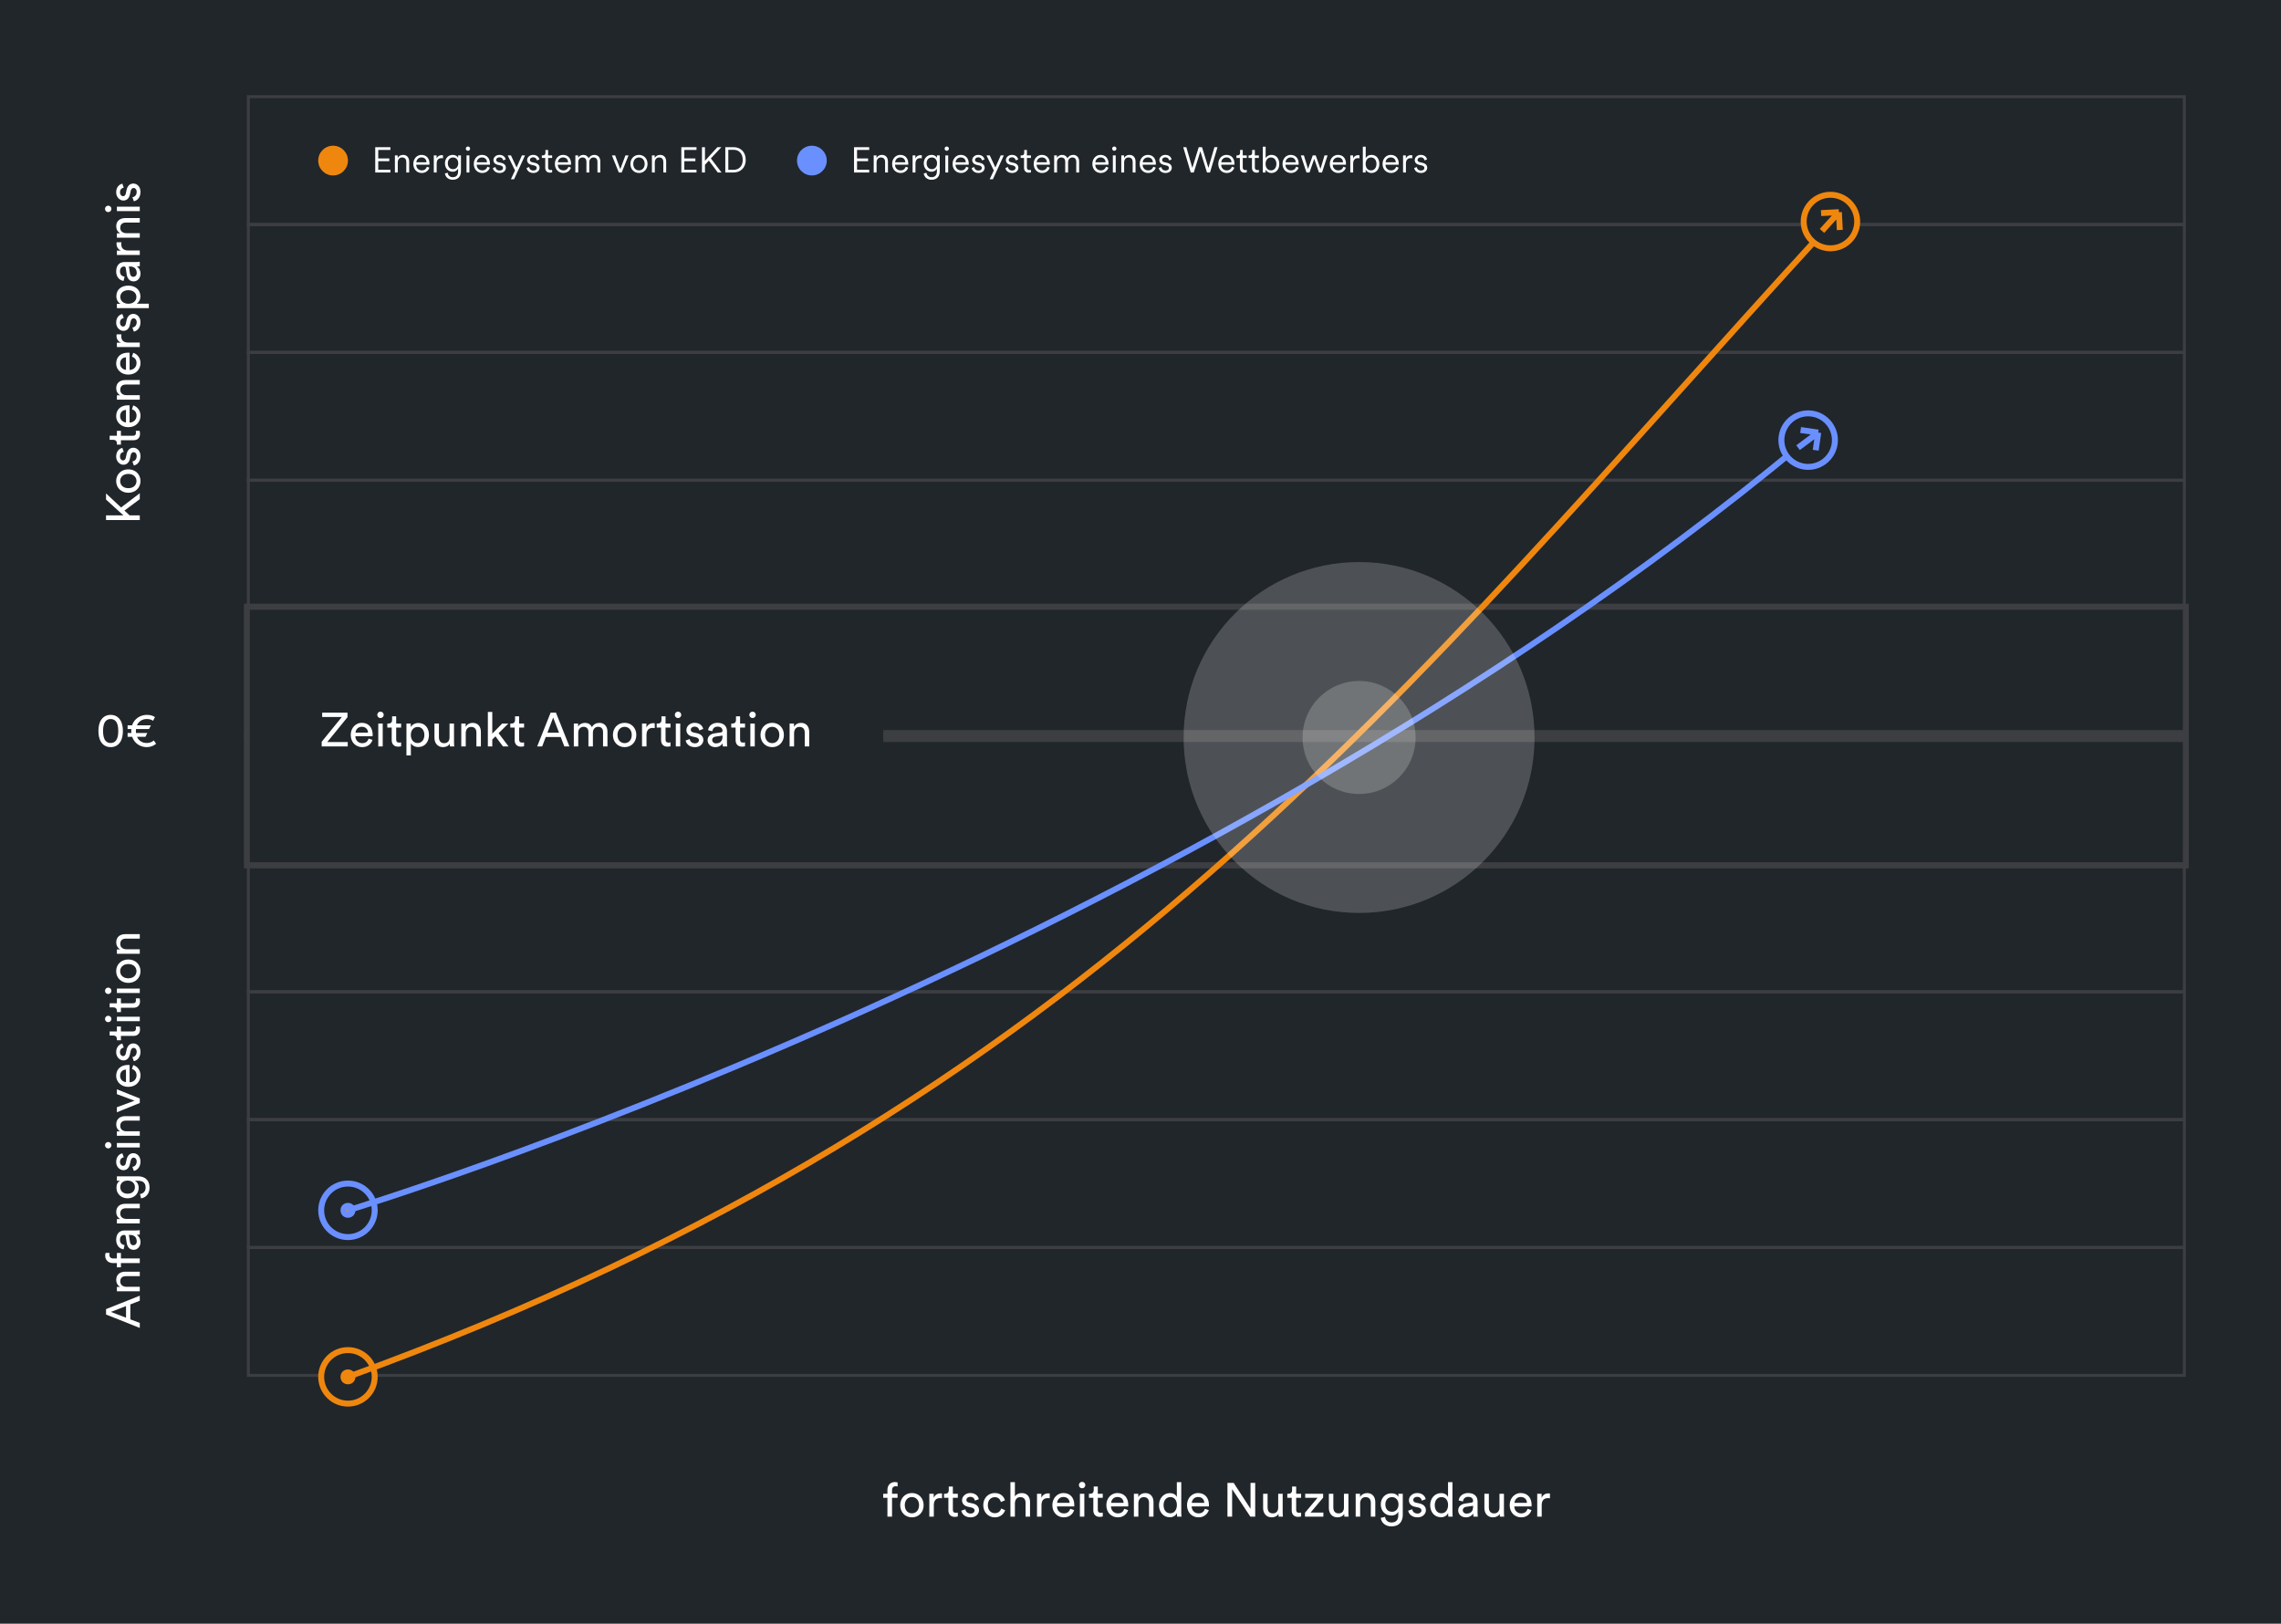 <?xml version="1.0" encoding="UTF-8"?>
<svg xmlns="http://www.w3.org/2000/svg" width="767" height="546" viewBox="0 0 767 546" fill="none">
  <rect width="767" height="546" fill="#21262B"></rect>
  <rect x="83.5" y="32.5" width="651" height="43" stroke="#3C3E41"></rect>
  <circle cx="112" cy="54" r="5" fill="#EF870E"></circle>
  <path d="M131.276 58H126.176V49.492H131.276V50.416H127.184V53.284H130.904V54.208H127.184V57.076H131.276V58ZM133.751 54.616V58H132.791V52.252H133.727V53.116C134.099 52.444 134.771 52.084 135.527 52.084C136.907 52.084 137.579 53.068 137.579 54.316V58H136.619V54.46C136.619 53.62 136.235 52.948 135.191 52.948C134.267 52.948 133.751 53.716 133.751 54.616ZM139.989 54.568H143.421C143.397 53.656 142.809 52.936 141.717 52.936C140.721 52.936 140.049 53.716 139.989 54.568ZM143.553 56.068L144.381 56.368C144.057 57.364 143.157 58.168 141.825 58.168C140.289 58.168 138.981 57.04 138.981 55.108C138.981 53.296 140.253 52.084 141.705 52.084C143.445 52.084 144.417 53.296 144.417 55.048C144.417 55.168 144.405 55.3 144.393 55.384H139.965V55.432C139.965 56.524 140.793 57.304 141.825 57.304C142.797 57.304 143.325 56.752 143.553 56.068ZM148.954 52.216V53.236C148.798 53.188 148.618 53.176 148.45 53.176C147.49 53.176 146.83 53.728 146.83 55.024V58H145.87V52.252H146.806V53.284C147.178 52.444 147.91 52.168 148.546 52.168C148.702 52.168 148.87 52.192 148.954 52.216ZM149.61 58.324L150.534 58.096C150.63 58.936 151.266 59.584 152.202 59.584C153.546 59.584 154.038 58.792 154.038 57.604V56.68C153.774 57.232 153.15 57.748 152.214 57.748C150.69 57.748 149.622 56.536 149.622 54.928C149.622 53.32 150.678 52.084 152.238 52.084C153.138 52.084 153.762 52.504 154.05 53.068V52.252H154.998V57.568C154.998 58.984 154.35 60.448 152.202 60.448C150.786 60.448 149.754 59.536 149.61 58.324ZM154.086 54.916C154.086 53.728 153.378 52.948 152.334 52.948C151.29 52.948 150.582 53.728 150.582 54.916C150.582 56.104 151.29 56.884 152.334 56.884C153.378 56.884 154.086 56.104 154.086 54.916ZM157.834 58H156.874V52.252H157.834V58ZM156.634 49.984C156.634 49.588 156.958 49.264 157.354 49.264C157.75 49.264 158.074 49.588 158.074 49.984C158.074 50.38 157.75 50.704 157.354 50.704C156.958 50.704 156.634 50.38 156.634 49.984ZM160.321 54.568H163.753C163.729 53.656 163.141 52.936 162.049 52.936C161.053 52.936 160.381 53.716 160.321 54.568ZM163.885 56.068L164.713 56.368C164.389 57.364 163.489 58.168 162.157 58.168C160.621 58.168 159.313 57.04 159.313 55.108C159.313 53.296 160.585 52.084 162.037 52.084C163.777 52.084 164.749 53.296 164.749 55.048C164.749 55.168 164.737 55.3 164.725 55.384H160.297V55.432C160.297 56.524 161.125 57.304 162.157 57.304C163.129 57.304 163.657 56.752 163.885 56.068ZM165.734 56.488L166.598 56.188C166.682 56.848 167.174 57.352 168.038 57.352C168.722 57.352 169.154 56.968 169.154 56.476C169.154 56.044 168.806 55.756 168.278 55.636L167.342 55.42C166.466 55.216 165.914 54.652 165.914 53.824C165.914 52.864 166.826 52.084 167.918 52.084C169.406 52.084 169.922 53.032 170.054 53.62L169.202 53.932C169.13 53.536 168.83 52.9 167.918 52.9C167.318 52.9 166.85 53.284 166.85 53.764C166.85 54.172 167.102 54.424 167.606 54.544L168.542 54.76C169.55 54.988 170.102 55.576 170.102 56.428C170.102 57.256 169.394 58.168 168.026 58.168C166.514 58.168 165.83 57.208 165.734 56.488ZM172.857 60.28H171.789L173.181 57.316L170.709 52.252H171.813L173.709 56.32L175.497 52.252H176.541L172.857 60.28ZM177.066 56.488L177.93 56.188C178.014 56.848 178.506 57.352 179.37 57.352C180.054 57.352 180.486 56.968 180.486 56.476C180.486 56.044 180.138 55.756 179.61 55.636L178.674 55.42C177.798 55.216 177.246 54.652 177.246 53.824C177.246 52.864 178.158 52.084 179.25 52.084C180.738 52.084 181.254 53.032 181.386 53.62L180.534 53.932C180.462 53.536 180.162 52.9 179.25 52.9C178.65 52.9 178.182 53.284 178.182 53.764C178.182 54.172 178.434 54.424 178.938 54.544L179.874 54.76C180.882 54.988 181.434 55.576 181.434 56.428C181.434 57.256 180.726 58.168 179.358 58.168C177.846 58.168 177.162 57.208 177.066 56.488ZM184.305 50.428V52.252H185.661V53.116H184.305V56.296C184.305 56.896 184.569 57.196 185.181 57.196C185.349 57.196 185.565 57.16 185.661 57.136V57.952C185.553 57.988 185.277 58.06 184.905 58.06C183.957 58.06 183.345 57.472 183.345 56.428V53.116H182.193V52.252H182.565C183.153 52.252 183.405 51.916 183.405 51.376V50.428H184.305ZM187.591 54.568L191.023 54.568C190.999 53.656 190.411 52.936 189.319 52.936C188.323 52.936 187.651 53.716 187.591 54.568ZM191.155 56.068L191.983 56.368C191.659 57.364 190.759 58.168 189.427 58.168C187.891 58.168 186.583 57.04 186.583 55.108C186.583 53.296 187.855 52.084 189.307 52.084C191.047 52.084 192.019 53.296 192.019 55.048C192.019 55.168 192.007 55.3 191.995 55.384H187.567V55.432C187.567 56.524 188.395 57.304 189.427 57.304C190.399 57.304 190.927 56.752 191.155 56.068ZM194.407 52.252V53.068C194.731 52.468 195.427 52.084 196.171 52.084C196.963 52.084 197.647 52.504 197.935 53.26C198.343 52.444 199.063 52.084 199.879 52.084C200.923 52.084 201.859 52.804 201.859 54.244V58H200.899V54.352C200.899 53.56 200.479 52.948 199.579 52.948C198.727 52.948 198.151 53.644 198.151 54.508V58H197.191V54.352C197.191 53.56 196.771 52.948 195.859 52.948C194.995 52.948 194.431 53.62 194.431 54.52V58H193.471V52.252H194.407ZM211.341 52.252L209.049 58H208.077L205.761 52.252H206.841L208.569 56.884L210.309 52.252H211.341ZM214.858 52.084C216.514 52.084 217.738 53.356 217.738 55.12C217.738 56.896 216.514 58.168 214.858 58.168C213.201 58.168 211.978 56.896 211.978 55.12C211.978 53.356 213.201 52.084 214.858 52.084ZM214.858 52.948C213.826 52.948 212.938 53.728 212.938 55.12C212.938 56.524 213.826 57.304 214.858 57.304C215.89 57.304 216.778 56.524 216.778 55.12C216.778 53.728 215.89 52.948 214.858 52.948ZM220.177 54.616V58H219.217V52.252H220.153V53.116C220.525 52.444 221.197 52.084 221.953 52.084C223.333 52.084 224.005 53.068 224.005 54.316V58H223.045V54.46C223.045 53.62 222.661 52.948 221.617 52.948C220.693 52.948 220.177 53.716 220.177 54.616ZM234.202 58H229.102V49.492H234.202V50.416H230.11V53.284H233.83V54.208H230.11V57.076H234.202V58ZM241.355 58L238.367 54.004L237.047 55.408V58H236.039V49.492L237.047 49.492V54.076L241.235 49.492H242.567L239.027 53.272L242.615 58H241.355ZM244.899 57.112H246.687C248.343 57.112 249.747 55.996 249.747 53.764C249.747 51.52 248.367 50.38 246.711 50.38H244.899V57.112ZM246.687 58H243.891V49.492H246.711C248.871 49.492 250.755 50.968 250.755 53.764C250.755 56.548 248.847 58 246.687 58Z" fill="white"></path>
  <circle cx="273" cy="54" r="5" fill="#6A90FF"></circle>
  <path d="M292.276 58H287.176V49.492H292.276V50.416H288.184V53.284H291.904V54.208H288.184V57.076H292.276V58ZM294.751 54.616V58H293.791V52.252H294.727V53.116C295.099 52.444 295.771 52.084 296.527 52.084C297.907 52.084 298.579 53.068 298.579 54.316V58H297.619V54.46C297.619 53.62 297.235 52.948 296.191 52.948C295.267 52.948 294.751 53.716 294.751 54.616ZM300.989 54.568H304.421C304.397 53.656 303.809 52.936 302.717 52.936C301.721 52.936 301.049 53.716 300.989 54.568ZM304.553 56.068L305.381 56.368C305.057 57.364 304.157 58.168 302.825 58.168C301.289 58.168 299.981 57.04 299.981 55.108C299.981 53.296 301.253 52.084 302.705 52.084C304.445 52.084 305.417 53.296 305.417 55.048C305.417 55.168 305.405 55.3 305.393 55.384H300.965V55.432C300.965 56.524 301.793 57.304 302.825 57.304C303.797 57.304 304.325 56.752 304.553 56.068ZM309.954 52.216V53.236C309.798 53.188 309.618 53.176 309.45 53.176C308.49 53.176 307.83 53.728 307.83 55.024V58H306.87V52.252H307.806V53.284C308.178 52.444 308.91 52.168 309.546 52.168C309.702 52.168 309.87 52.192 309.954 52.216ZM310.61 58.324L311.534 58.096C311.63 58.936 312.266 59.584 313.202 59.584C314.546 59.584 315.038 58.792 315.038 57.604V56.68C314.774 57.232 314.15 57.748 313.214 57.748C311.69 57.748 310.622 56.536 310.622 54.928C310.622 53.32 311.678 52.084 313.238 52.084C314.138 52.084 314.762 52.504 315.05 53.068V52.252H315.998V57.568C315.998 58.984 315.35 60.448 313.202 60.448C311.786 60.448 310.754 59.536 310.61 58.324ZM315.086 54.916C315.086 53.728 314.378 52.948 313.334 52.948C312.29 52.948 311.582 53.728 311.582 54.916C311.582 56.104 312.29 56.884 313.334 56.884C314.378 56.884 315.086 56.104 315.086 54.916ZM318.834 58H317.874V52.252H318.834V58ZM317.634 49.984C317.634 49.588 317.958 49.264 318.354 49.264C318.75 49.264 319.074 49.588 319.074 49.984C319.074 50.38 318.75 50.704 318.354 50.704C317.958 50.704 317.634 50.38 317.634 49.984ZM321.321 54.568H324.753C324.729 53.656 324.141 52.936 323.049 52.936C322.053 52.936 321.381 53.716 321.321 54.568ZM324.885 56.068L325.713 56.368C325.389 57.364 324.489 58.168 323.157 58.168C321.621 58.168 320.313 57.04 320.313 55.108C320.313 53.296 321.585 52.084 323.037 52.084C324.777 52.084 325.749 53.296 325.749 55.048C325.749 55.168 325.737 55.3 325.725 55.384H321.297V55.432C321.297 56.524 322.125 57.304 323.157 57.304C324.129 57.304 324.657 56.752 324.885 56.068ZM326.734 56.488L327.598 56.188C327.682 56.848 328.174 57.352 329.038 57.352C329.722 57.352 330.154 56.968 330.154 56.476C330.154 56.044 329.806 55.756 329.278 55.636L328.342 55.42C327.466 55.216 326.914 54.652 326.914 53.824C326.914 52.864 327.826 52.084 328.918 52.084C330.406 52.084 330.922 53.032 331.054 53.62L330.202 53.932C330.13 53.536 329.83 52.9 328.918 52.9C328.318 52.9 327.85 53.284 327.85 53.764C327.85 54.172 328.102 54.424 328.606 54.544L329.542 54.76C330.55 54.988 331.102 55.576 331.102 56.428C331.102 57.256 330.394 58.168 329.026 58.168C327.514 58.168 326.83 57.208 326.734 56.488ZM333.857 60.28H332.789L334.181 57.316L331.709 52.252H332.813L334.709 56.32L336.497 52.252H337.541L333.857 60.28ZM338.066 56.488L338.93 56.188C339.014 56.848 339.506 57.352 340.37 57.352C341.054 57.352 341.486 56.968 341.486 56.476C341.486 56.044 341.138 55.756 340.61 55.636L339.674 55.42C338.798 55.216 338.246 54.652 338.246 53.824C338.246 52.864 339.158 52.084 340.25 52.084C341.738 52.084 342.254 53.032 342.386 53.62L341.534 53.932C341.462 53.536 341.162 52.9 340.25 52.9C339.65 52.9 339.182 53.284 339.182 53.764C339.182 54.172 339.434 54.424 339.938 54.544L340.874 54.76C341.882 54.988 342.434 55.576 342.434 56.428C342.434 57.256 341.726 58.168 340.358 58.168C338.846 58.168 338.162 57.208 338.066 56.488ZM345.305 50.428V52.252H346.661V53.116H345.305V56.296C345.305 56.896 345.569 57.196 346.181 57.196C346.349 57.196 346.565 57.16 346.661 57.136V57.952C346.553 57.988 346.277 58.06 345.905 58.06C344.957 58.06 344.345 57.472 344.345 56.428V53.116H343.193V52.252H343.565C344.153 52.252 344.405 51.916 344.405 51.376V50.428H345.305ZM348.591 54.568L352.023 54.568C351.999 53.656 351.411 52.936 350.319 52.936C349.323 52.936 348.651 53.716 348.591 54.568ZM352.155 56.068L352.983 56.368C352.659 57.364 351.759 58.168 350.427 58.168C348.891 58.168 347.583 57.04 347.583 55.108C347.583 53.296 348.855 52.084 350.307 52.084C352.047 52.084 353.019 53.296 353.019 55.048C353.019 55.168 353.007 55.3 352.995 55.384H348.567V55.432C348.567 56.524 349.395 57.304 350.427 57.304C351.399 57.304 351.927 56.752 352.155 56.068ZM355.407 52.252V53.068C355.731 52.468 356.427 52.084 357.171 52.084C357.963 52.084 358.647 52.504 358.935 53.26C359.343 52.444 360.063 52.084 360.879 52.084C361.923 52.084 362.859 52.804 362.859 54.244V58H361.899V54.352C361.899 53.56 361.479 52.948 360.579 52.948C359.727 52.948 359.151 53.644 359.151 54.508V58H358.191V54.352C358.191 53.56 357.771 52.948 356.859 52.948C355.995 52.948 355.431 53.62 355.431 54.52V58H354.471V52.252H355.407ZM368.325 54.568H371.757C371.733 53.656 371.145 52.936 370.053 52.936C369.057 52.936 368.385 53.716 368.325 54.568ZM371.889 56.068L372.717 56.368C372.393 57.364 371.493 58.168 370.161 58.168C368.625 58.168 367.317 57.04 367.317 55.108C367.317 53.296 368.589 52.084 370.041 52.084C371.781 52.084 372.753 53.296 372.753 55.048C372.753 55.168 372.741 55.3 372.729 55.384H368.301V55.432C368.301 56.524 369.129 57.304 370.161 57.304C371.133 57.304 371.661 56.752 371.889 56.068ZM375.166 58H374.206V52.252H375.166V58ZM373.966 49.984C373.966 49.588 374.29 49.264 374.686 49.264C375.082 49.264 375.406 49.588 375.406 49.984C375.406 50.38 375.082 50.704 374.686 50.704C374.29 50.704 373.966 50.38 373.966 49.984ZM378.001 54.616V58H377.041V52.252H377.977V53.116C378.349 52.444 379.021 52.084 379.777 52.084C381.157 52.084 381.829 53.068 381.829 54.316V58H380.869V54.46C380.869 53.62 380.485 52.948 379.441 52.948C378.517 52.948 378.001 53.716 378.001 54.616ZM384.239 54.568H387.671C387.647 53.656 387.059 52.936 385.967 52.936C384.971 52.936 384.299 53.716 384.239 54.568ZM387.803 56.068L388.631 56.368C388.307 57.364 387.407 58.168 386.075 58.168C384.539 58.168 383.231 57.04 383.231 55.108C383.231 53.296 384.503 52.084 385.955 52.084C387.695 52.084 388.667 53.296 388.667 55.048C388.667 55.168 388.655 55.3 388.643 55.384H384.215V55.432C384.215 56.524 385.043 57.304 386.075 57.304C387.047 57.304 387.575 56.752 387.803 56.068ZM389.652 56.488L390.516 56.188C390.6 56.848 391.092 57.352 391.956 57.352C392.64 57.352 393.072 56.968 393.072 56.476C393.072 56.044 392.724 55.756 392.196 55.636L391.26 55.42C390.384 55.216 389.832 54.652 389.832 53.824C389.832 52.864 390.744 52.084 391.836 52.084C393.324 52.084 393.84 53.032 393.972 53.62L393.12 53.932C393.048 53.536 392.748 52.9 391.836 52.9C391.236 52.9 390.768 53.284 390.768 53.764C390.768 54.172 391.02 54.424 391.524 54.544L392.46 54.76C393.468 54.988 394.02 55.576 394.02 56.428C394.02 57.256 393.312 58.168 391.944 58.168C390.432 58.168 389.748 57.208 389.652 56.488ZM404.185 49.492L406.333 56.452L408.361 49.492H409.393L406.873 58H405.853L403.633 50.86L401.413 58H400.393L397.873 49.492H398.905L400.933 56.452L403.081 49.492H404.185ZM410.665 54.568H414.097C414.073 53.656 413.485 52.936 412.393 52.936C411.397 52.936 410.725 53.716 410.665 54.568ZM414.229 56.068L415.057 56.368C414.733 57.364 413.833 58.168 412.501 58.168C410.965 58.168 409.657 57.04 409.657 55.108C409.657 53.296 410.929 52.084 412.381 52.084C414.121 52.084 415.093 53.296 415.093 55.048C415.093 55.168 415.081 55.3 415.069 55.384H410.641V55.432C410.641 56.524 411.469 57.304 412.501 57.304C413.473 57.304 414.001 56.752 414.229 56.068ZM417.879 50.428V52.252H419.235V53.116H417.879V56.296C417.879 56.896 418.143 57.196 418.755 57.196C418.923 57.196 419.139 57.16 419.235 57.136V57.952C419.127 57.988 418.851 58.06 418.479 58.06C417.531 58.06 416.919 57.472 416.919 56.428V53.116H415.767V52.252H416.139C416.727 52.252 416.979 51.916 416.979 51.376V50.428H417.879ZM421.945 50.428V52.252H423.301V53.116H421.945V56.296C421.945 56.896 422.209 57.196 422.821 57.196C422.989 57.196 423.205 57.16 423.301 57.136V57.952C423.193 57.988 422.917 58.06 422.545 58.06C421.597 58.06 420.985 57.472 420.985 56.428V53.116H419.833V52.252H420.205C420.793 52.252 421.045 51.916 421.045 51.376V50.428H421.945ZM425.556 58H424.62V49.324H425.58V53.188C425.844 52.648 426.516 52.084 427.548 52.084C429.252 52.084 430.164 53.44 430.164 55.12C430.164 56.836 429.192 58.168 427.524 58.168C426.564 58.168 425.892 57.676 425.556 57.052V58ZM427.38 57.304C428.484 57.304 429.204 56.392 429.204 55.12C429.204 53.848 428.496 52.948 427.38 52.948C426.264 52.948 425.556 53.848 425.556 55.12C425.556 56.392 426.276 57.304 427.38 57.304ZM432.263 54.568H435.695C435.671 53.656 435.083 52.936 433.991 52.936C432.995 52.936 432.323 53.716 432.263 54.568ZM435.827 56.068L436.655 56.368C436.331 57.364 435.431 58.168 434.099 58.168C432.563 58.168 431.255 57.04 431.255 55.108C431.255 53.296 432.527 52.084 433.979 52.084C435.719 52.084 436.691 53.296 436.691 55.048C436.691 55.168 436.679 55.3 436.667 55.384L432.239 55.384V55.432C432.239 56.524 433.067 57.304 434.099 57.304C435.071 57.304 435.599 56.752 435.827 56.068ZM441.422 52.252H442.418L444.014 56.8L445.382 52.252H446.402L444.53 58H443.522L441.914 53.416L440.33 58H439.31L437.402 52.252L438.434 52.252L439.838 56.8L441.422 52.252ZM448.165 54.568H451.597C451.573 53.656 450.985 52.936 449.893 52.936C448.897 52.936 448.225 53.716 448.165 54.568ZM451.729 56.068L452.557 56.368C452.233 57.364 451.333 58.168 450.001 58.168C448.465 58.168 447.157 57.04 447.157 55.108C447.157 53.296 448.429 52.084 449.881 52.084C451.621 52.084 452.593 53.296 452.593 55.048C452.593 55.168 452.581 55.3 452.569 55.384H448.141V55.432C448.141 56.524 448.969 57.304 450.001 57.304C450.973 57.304 451.501 56.752 451.729 56.068ZM457.129 52.216V53.236C456.973 53.188 456.793 53.176 456.625 53.176C455.665 53.176 455.005 53.728 455.005 55.024V58H454.045V52.252H454.981V53.284C455.353 52.444 456.085 52.168 456.721 52.168C456.877 52.168 457.045 52.192 457.129 52.216ZM459.2 58H458.264V49.324H459.224V53.188C459.488 52.648 460.16 52.084 461.192 52.084C462.896 52.084 463.808 53.44 463.808 55.12C463.808 56.836 462.836 58.168 461.168 58.168C460.208 58.168 459.536 57.676 459.2 57.052V58ZM461.024 57.304C462.128 57.304 462.848 56.392 462.848 55.12C462.848 53.848 462.14 52.948 461.024 52.948C459.908 52.948 459.2 53.848 459.2 55.12C459.2 56.392 459.92 57.304 461.024 57.304ZM465.907 54.568H469.339C469.315 53.656 468.727 52.936 467.635 52.936C466.639 52.936 465.967 53.716 465.907 54.568ZM469.471 56.068L470.299 56.368C469.975 57.364 469.075 58.168 467.743 58.168C466.207 58.168 464.899 57.04 464.899 55.108C464.899 53.296 466.171 52.084 467.623 52.084C469.363 52.084 470.335 53.296 470.335 55.048C470.335 55.168 470.323 55.3 470.311 55.384H465.883V55.432C465.883 56.524 466.711 57.304 467.743 57.304C468.715 57.304 469.243 56.752 469.471 56.068ZM474.872 52.216V53.236C474.716 53.188 474.536 53.176 474.368 53.176C473.408 53.176 472.748 53.728 472.748 55.024V58H471.788V52.252H472.724V53.284C473.096 52.444 473.828 52.168 474.464 52.168C474.62 52.168 474.788 52.192 474.872 52.216ZM475.538 56.488L476.402 56.188C476.486 56.848 476.978 57.352 477.842 57.352C478.526 57.352 478.958 56.968 478.958 56.476C478.958 56.044 478.61 55.756 478.082 55.636L477.146 55.42C476.27 55.216 475.718 54.652 475.718 53.824C475.718 52.864 476.63 52.084 477.722 52.084C479.21 52.084 479.726 53.032 479.858 53.62L479.006 53.932C478.934 53.536 478.634 52.9 477.722 52.9C477.122 52.9 476.654 53.284 476.654 53.764C476.654 54.172 476.906 54.424 477.41 54.544L478.346 54.76C479.354 54.988 479.906 55.576 479.906 56.428C479.906 57.256 479.198 58.168 477.83 58.168C476.318 58.168 475.634 57.208 475.538 56.488Z" fill="white"></path>
  <rect x="83.5" y="75.5" width="651" height="43" stroke="#3C3E41"></rect>
  <rect x="83.5" y="118.5" width="651" height="43" stroke="#3C3E41"></rect>
  <rect x="83.5" y="161.5" width="651" height="43" stroke="#3C3E41"></rect>
  <path d="M83 204V203H82V204H83ZM735 204H736V203H735V204ZM83 205H735V203H83V205ZM734 204V248H736V204H734ZM84 248V204H82V248H84Z" fill="#3C3E41" mask="url(#path-9-inside-1_1881_25697)"></path>
  <path d="M735 291V292H736V291H735ZM83 291H82V292H83V291ZM734 247V291H736V247H734ZM735 290H83V292H735V290ZM84 291V247H82V291H84Z" fill="#3C3E41" mask="url(#path-11-inside-2_1881_25697)"></path>
  <rect x="83.5" y="290.5" width="651" height="43" stroke="#3C3E41"></rect>
  <rect x="83.5" y="333.5" width="651" height="43" stroke="#3C3E41"></rect>
  <rect x="83.5" y="376.5" width="651" height="43" stroke="#3C3E41"></rect>
  <rect x="83.5" y="419.5" width="651" height="43" stroke="#3C3E41"></rect>
  <path d="M734.5 247.5H297" stroke="#3C3E41" stroke-width="4" stroke-miterlimit="1.315"></path>
  <path d="M116.924 251H108.172V249.432L114.94 241.112H108.332V239.656H116.844V241.176L110.044 249.528H116.924V251ZM119.538 246.36H123.746C123.714 245.256 122.994 244.392 121.634 244.392C120.37 244.392 119.602 245.368 119.538 246.36ZM123.97 248.36L125.266 248.808C124.834 250.168 123.602 251.24 121.81 251.24C119.746 251.24 117.938 249.736 117.938 247.128C117.938 244.712 119.682 243.064 121.618 243.064C123.986 243.064 125.314 244.696 125.314 247.096C125.314 247.288 125.298 247.48 125.282 247.576H119.49C119.522 248.952 120.514 249.912 121.81 249.912C123.058 249.912 123.682 249.224 123.97 248.36ZM128.688 251H127.2V243.304H128.688V251ZM126.864 240.392C126.864 239.784 127.344 239.304 127.936 239.304C128.544 239.304 129.024 239.784 129.024 240.392C129.024 240.984 128.544 241.464 127.936 241.464C127.344 241.464 126.864 240.984 126.864 240.392ZM133.218 240.872V243.304H134.882V244.664H133.218V248.664C133.218 249.368 133.506 249.72 134.29 249.72C134.482 249.72 134.754 249.688 134.882 249.656V250.936C134.754 250.984 134.37 251.08 133.858 251.08C132.546 251.08 131.714 250.28 131.714 248.888V244.664H130.242V243.304H130.658C131.49 243.304 131.842 242.792 131.842 242.12V240.872H133.218ZM138.157 254.04H136.669V243.304H138.125V244.504C138.541 243.736 139.453 243.128 140.701 243.128C143.005 243.128 144.237 244.904 144.237 247.144C144.237 249.432 142.909 251.208 140.653 251.208C139.469 251.208 138.573 250.648 138.157 249.96V254.04ZM142.701 247.144C142.701 245.608 141.837 244.456 140.429 244.456C139.053 244.456 138.141 245.608 138.141 247.144C138.141 248.728 139.053 249.864 140.429 249.864C141.821 249.864 142.701 248.728 142.701 247.144ZM151.241 250.072C150.825 250.872 149.865 251.24 148.969 251.24C147.177 251.24 146.089 249.896 146.089 248.152V243.304H147.593V247.928C147.593 248.984 148.073 249.912 149.337 249.912C150.553 249.912 151.161 249.112 151.161 247.944V243.304H152.665V249.576C152.665 250.184 152.713 250.728 152.745 251H151.305C151.273 250.824 151.241 250.392 151.241 250.072ZM156.611 246.552V251H155.107V243.304H156.579V244.408C157.139 243.448 158.051 243.08 158.947 243.08C160.787 243.08 161.699 244.408 161.699 246.12V251H160.195V246.376C160.195 245.304 159.747 244.44 158.403 244.44C157.219 244.44 156.611 245.384 156.611 246.552ZM170.94 243.304L167.66 246.552L171.004 251H169.116L166.604 247.608L165.532 248.68V251H164.044V239.416H165.532V246.712L168.86 243.304H170.94ZM174.562 240.872V243.304H176.226V244.664H174.562V248.664C174.562 249.368 174.85 249.72 175.634 249.72C175.826 249.72 176.098 249.688 176.226 249.656V250.936C176.098 250.984 175.714 251.08 175.202 251.08C173.89 251.08 173.058 250.28 173.058 248.888V244.664H171.586V243.304H172.002C172.834 243.304 173.186 242.792 173.186 242.12V240.872H174.562ZM189.767 251L188.535 247.832H183.511L182.311 251H180.631L185.143 239.656H186.951L191.463 251H189.767ZM186.007 241.288L184.071 246.376H187.975L186.007 241.288ZM194.438 251H192.95V243.304H194.39V244.328C194.87 243.48 195.83 243.08 196.726 243.08C197.686 243.08 198.614 243.544 199.03 244.536C199.638 243.432 200.63 243.08 201.606 243.08C202.95 243.08 204.262 243.992 204.262 246.008V251H202.774V246.168C202.774 245.16 202.278 244.408 201.142 244.408C200.086 244.408 199.366 245.24 199.366 246.344V251H197.862V246.168C197.862 245.176 197.382 244.408 196.23 244.408C195.158 244.408 194.438 245.208 194.438 246.36V251ZM210.031 249.896C211.311 249.896 212.431 248.936 212.431 247.144C212.431 245.368 211.311 244.408 210.031 244.408C208.751 244.408 207.631 245.368 207.631 247.144C207.631 248.936 208.751 249.896 210.031 249.896ZM210.031 243.064C212.335 243.064 213.967 244.808 213.967 247.144C213.967 249.496 212.335 251.24 210.031 251.24C207.727 251.24 206.095 249.496 206.095 247.144C206.095 244.808 207.727 243.064 210.031 243.064ZM220.16 243.224V244.824C219.936 244.792 219.712 244.776 219.504 244.776C218.24 244.776 217.392 245.448 217.392 247.144V251H215.888V243.304H217.36V244.648C217.92 243.464 218.88 243.176 219.664 243.176C219.872 243.176 220.08 243.208 220.16 243.224ZM223.796 240.872V243.304H225.46V244.664H223.796V248.664C223.796 249.368 224.084 249.72 224.868 249.72C225.06 249.72 225.332 249.688 225.46 249.656V250.936C225.332 250.984 224.948 251.08 224.436 251.08C223.124 251.08 222.292 250.28 222.292 248.888V244.664H220.82V243.304H221.236C222.068 243.304 222.42 242.792 222.42 242.12V240.872H223.796ZM228.735 251H227.247V243.304H228.735V251ZM226.911 240.392C226.911 239.784 227.391 239.304 227.983 239.304C228.591 239.304 229.071 239.784 229.071 240.392C229.071 240.984 228.591 241.464 227.983 241.464C227.391 241.464 226.911 240.984 226.911 240.392ZM230.561 249L231.921 248.52C232.017 249.32 232.625 249.96 233.713 249.96C234.561 249.96 235.025 249.48 235.025 248.936C235.025 248.456 234.673 248.088 234.033 247.944L232.721 247.656C231.521 247.4 230.801 246.584 230.801 245.496C230.801 244.184 232.033 243.064 233.537 243.064C235.649 243.064 236.305 244.44 236.465 245.128L235.137 245.624C235.073 245.224 234.753 244.344 233.537 244.344C232.769 244.344 232.257 244.84 232.257 245.368C232.257 245.832 232.545 246.168 233.137 246.296L234.385 246.568C235.777 246.872 236.513 247.72 236.513 248.856C236.513 249.944 235.601 251.24 233.697 251.24C231.585 251.24 230.689 249.88 230.561 249ZM237.938 248.936C237.938 247.56 238.946 246.792 240.274 246.6L242.354 246.296C242.818 246.232 242.946 245.992 242.946 245.72C242.946 244.968 242.45 244.344 241.282 244.344C240.226 244.344 239.634 245 239.538 245.896L238.098 245.56C238.258 244.088 239.586 243.064 241.25 243.064C243.554 243.064 244.45 244.376 244.45 245.88V249.736C244.45 250.408 244.514 250.808 244.546 251H243.074C243.042 250.808 242.994 250.52 242.994 249.96C242.658 250.504 241.89 251.24 240.514 251.24C238.946 251.24 237.938 250.152 237.938 248.936ZM240.722 249.976C241.954 249.976 242.946 249.384 242.946 247.704V247.352L240.594 247.704C239.954 247.8 239.474 248.168 239.474 248.856C239.474 249.432 239.954 249.976 240.722 249.976ZM248.859 240.872V243.304H250.523V244.664H248.859V248.664C248.859 249.368 249.147 249.72 249.931 249.72C250.123 249.72 250.395 249.688 250.523 249.656V250.936C250.395 250.984 250.011 251.08 249.499 251.08C248.187 251.08 247.355 250.28 247.355 248.888V244.664H245.883V243.304H246.299C247.131 243.304 247.483 242.792 247.483 242.12V240.872H248.859ZM253.798 251H252.31V243.304H253.798V251ZM251.974 240.392C251.974 239.784 252.454 239.304 253.046 239.304C253.654 239.304 254.134 239.784 254.134 240.392C254.134 240.984 253.654 241.464 253.046 241.464C252.454 241.464 251.974 240.984 251.974 240.392ZM259.656 249.896C260.936 249.896 262.056 248.936 262.056 247.144C262.056 245.368 260.936 244.408 259.656 244.408C258.376 244.408 257.256 245.368 257.256 247.144C257.256 248.936 258.376 249.896 259.656 249.896ZM259.656 243.064C261.96 243.064 263.592 244.808 263.592 247.144C263.592 249.496 261.96 251.24 259.656 251.24C257.352 251.24 255.72 249.496 255.72 247.144C255.72 244.808 257.352 243.064 259.656 243.064ZM267.017 246.552V251H265.513V243.304H266.985V244.408C267.545 243.448 268.457 243.08 269.353 243.08C271.193 243.08 272.105 244.408 272.105 246.12V251H270.601V246.376C270.601 245.304 270.153 244.44 268.809 244.44C267.625 244.44 267.017 245.384 267.017 246.552Z" fill="white"></path>
  <circle cx="117" cy="462.999" r="9" fill="#21262B" stroke="#EF870E" stroke-width="2"></circle>
  <circle cx="117" cy="462.999" r="1.5" fill="#EF870E" stroke="#EF870E" stroke-width="2"></circle>
  <path d="M117 463C368 372 473.8 229.998 613 77.998" stroke="#EF870E" stroke-width="2" stroke-miterlimit="1.315"></path>
  <circle cx="615.497" cy="74.497" r="9" transform="rotate(-2.925 615.497 74.497)" fill="#21262B" stroke="#EF870E" stroke-width="2"></circle>
  <path d="M612.656 77.647L618.342 71.348M618.342 71.348L618.648 77.34M618.342 71.348L612.35 71.654" stroke="#EF870E" stroke-width="2" stroke-miterlimit="1.427"></path>
  <circle cx="117" cy="406.997" r="9" fill="#21262B" stroke="#6A90FF" stroke-width="2"></circle>
  <circle cx="117" cy="406.997" r="1.5" fill="#EF870E" stroke="#6A90FF" stroke-width="2"></circle>
  <path d="M117 407C117 407 396 323 605 149.997" stroke="#6A90FF" stroke-width="2" stroke-miterlimit="1.315"></path>
  <circle opacity="0.2" cx="457" cy="248" r="59" fill="white"></circle>
  <circle opacity="0.2" cx="457" cy="248" r="19" fill="white"></circle>
  <circle cx="608" cy="148" r="9" transform="rotate(8.242 608 148)" fill="#21262B" stroke="#6A90FF" stroke-width="2"></circle>
  <path d="M604.603 150.539L611.401 145.461M611.401 145.461L610.541 151.399M611.401 145.461L605.463 144.601" stroke="#6A90FF" stroke-width="2" stroke-miterlimit="1.427"></path>
  <path d="M301.81 503.664H299.954V510H298.402V503.664H296.978V502.304H298.402V501.008C298.402 499.296 299.538 498.368 300.93 498.368C301.442 498.368 301.762 498.48 301.826 498.528V499.872C301.746 499.84 301.554 499.776 301.17 499.776C300.642 499.776 299.954 500.032 299.954 501.088V502.304H301.81V503.664ZM306.64 508.896C307.92 508.896 309.04 507.936 309.04 506.144C309.04 504.368 307.92 503.408 306.64 503.408C305.36 503.408 304.24 504.368 304.24 506.144C304.24 507.936 305.36 508.896 306.64 508.896ZM306.64 502.064C308.944 502.064 310.576 503.808 310.576 506.144C310.576 508.496 308.944 510.24 306.64 510.24C304.336 510.24 302.704 508.496 302.704 506.144C302.704 503.808 304.336 502.064 306.64 502.064ZM316.769 502.224V503.824C316.545 503.792 316.321 503.776 316.113 503.776C314.849 503.776 314.001 504.448 314.001 506.144V510H312.497V502.304H313.969V503.648C314.529 502.464 315.489 502.176 316.273 502.176C316.481 502.176 316.689 502.208 316.769 502.224ZM320.406 499.872V502.304H322.07V503.664H320.406V507.664C320.406 508.368 320.694 508.72 321.478 508.72C321.67 508.72 321.942 508.688 322.07 508.656V509.936C321.942 509.984 321.558 510.08 321.046 510.08C319.734 510.08 318.902 509.28 318.902 507.888V503.664H317.43V502.304H317.846C318.678 502.304 319.03 501.792 319.03 501.12V499.872H320.406ZM323.249 508L324.609 507.52C324.705 508.32 325.313 508.96 326.401 508.96C327.249 508.96 327.713 508.48 327.713 507.936C327.713 507.456 327.361 507.088 326.721 506.944L325.409 506.656C324.209 506.4 323.489 505.584 323.489 504.496C323.489 503.184 324.721 502.064 326.225 502.064C328.337 502.064 328.993 503.44 329.153 504.128L327.825 504.624C327.761 504.224 327.441 503.344 326.225 503.344C325.457 503.344 324.945 503.84 324.945 504.368C324.945 504.832 325.233 505.168 325.825 505.296L327.073 505.568C328.465 505.872 329.201 506.72 329.201 507.856C329.201 508.944 328.289 510.24 326.385 510.24C324.273 510.24 323.377 508.88 323.249 508ZM334.498 503.456C333.282 503.456 332.162 504.352 332.162 506.144C332.162 507.904 333.266 508.848 334.514 508.848C335.954 508.848 336.482 507.872 336.658 507.264L337.986 507.84C337.618 508.944 336.514 510.24 334.514 510.24C332.274 510.24 330.626 508.48 330.626 506.144C330.626 503.744 332.306 502.064 334.498 502.064C336.546 502.064 337.602 503.344 337.922 504.512L336.562 505.088C336.37 504.336 335.81 503.456 334.498 503.456ZM341.267 505.472V510H339.763V498.416H341.267V503.2C341.827 502.384 342.723 502.08 343.603 502.08C345.443 502.08 346.355 503.408 346.355 505.12V510H344.851V505.376C344.851 504.304 344.403 503.44 343.059 503.44C341.907 503.44 341.299 504.336 341.267 505.472ZM352.972 502.224V503.824C352.748 503.792 352.524 503.776 352.316 503.776C351.052 503.776 350.204 504.448 350.204 506.144V510H348.7V502.304H350.172V503.648C350.732 502.464 351.692 502.176 352.476 502.176C352.684 502.176 352.892 502.208 352.972 502.224ZM355.46 505.36H359.668C359.636 504.256 358.916 503.392 357.556 503.392C356.292 503.392 355.524 504.368 355.46 505.36ZM359.892 507.36L361.188 507.808C360.756 509.168 359.524 510.24 357.732 510.24C355.668 510.24 353.86 508.736 353.86 506.128C353.86 503.712 355.604 502.064 357.54 502.064C359.908 502.064 361.236 503.696 361.236 506.096C361.236 506.288 361.22 506.48 361.204 506.576H355.412C355.444 507.952 356.436 508.912 357.732 508.912C358.98 508.912 359.604 508.224 359.892 507.36ZM364.61 510H363.122V502.304H364.61V510ZM362.786 499.392C362.786 498.784 363.266 498.304 363.858 498.304C364.466 498.304 364.946 498.784 364.946 499.392C364.946 499.984 364.466 500.464 363.858 500.464C363.266 500.464 362.786 499.984 362.786 499.392ZM369.14 499.872V502.304H370.804V503.664H369.14V507.664C369.14 508.368 369.428 508.72 370.212 508.72C370.404 508.72 370.676 508.688 370.804 508.656V509.936C370.676 509.984 370.292 510.08 369.78 510.08C368.468 510.08 367.636 509.28 367.636 507.888V503.664H366.164V502.304H366.58C367.412 502.304 367.764 501.792 367.764 501.12V499.872H369.14ZM373.617 505.36H377.825C377.793 504.256 377.073 503.392 375.713 503.392C374.449 503.392 373.681 504.368 373.617 505.36ZM378.049 507.36L379.345 507.808C378.913 509.168 377.681 510.24 375.889 510.24C373.825 510.24 372.017 508.736 372.017 506.128C372.017 503.712 373.761 502.064 375.697 502.064C378.065 502.064 379.392 503.696 379.392 506.096C379.392 506.288 379.377 506.48 379.361 506.576H373.569C373.601 507.952 374.593 508.912 375.889 508.912C377.137 508.912 377.761 508.224 378.049 507.36ZM382.783 505.552V510H381.279V502.304H382.751V503.408C383.311 502.448 384.223 502.08 385.119 502.08C386.959 502.08 387.871 503.408 387.871 505.12V510H386.367V505.376C386.367 504.304 385.919 503.44 384.575 503.44C383.391 503.44 382.783 504.384 382.783 505.552ZM391.256 506.128C391.256 507.712 392.072 508.88 393.512 508.88C394.888 508.88 395.736 507.68 395.736 506.096C395.736 504.512 394.904 503.424 393.528 503.424C392.152 503.424 391.256 504.544 391.256 506.128ZM395.752 508.96V508.832C395.384 509.568 394.568 510.208 393.368 510.208C391.112 510.208 389.72 508.416 389.72 506.128C389.72 503.952 391.192 502.096 393.368 502.096C394.728 502.096 395.464 502.768 395.72 503.392V498.416H397.208V508.576C397.208 509.312 397.272 509.872 397.288 510H395.832C395.8 509.824 395.752 509.424 395.752 508.96ZM400.742 505.36H404.95C404.918 504.256 404.198 503.392 402.838 503.392C401.574 503.392 400.806 504.368 400.742 505.36ZM405.174 507.36L406.47 507.808C406.038 509.168 404.806 510.24 403.014 510.24C400.95 510.24 399.142 508.736 399.142 506.128C399.142 503.712 400.886 502.064 402.822 502.064C405.19 502.064 406.517 503.696 406.517 506.096C406.517 506.288 406.502 506.48 406.486 506.576H400.694C400.726 507.952 401.718 508.912 403.014 508.912C404.262 508.912 404.886 508.224 405.174 507.36ZM422.067 510H420.435L414.307 500.752V510H412.739V498.656H414.835L420.499 507.36V498.656H422.067V510ZM429.882 509.072C429.466 509.872 428.506 510.24 427.61 510.24C425.818 510.24 424.73 508.896 424.73 507.152V502.304H426.234V506.928C426.234 507.984 426.714 508.912 427.978 508.912C429.194 508.912 429.802 508.112 429.802 506.944V502.304H431.306V508.576C431.306 509.184 431.354 509.728 431.386 510H429.946C429.914 509.824 429.882 509.392 429.882 509.072ZM435.843 499.872V502.304H437.507V503.664H435.843V507.664C435.843 508.368 436.131 508.72 436.915 508.72C437.107 508.72 437.379 508.688 437.507 508.656V509.936C437.379 509.984 436.995 510.08 436.483 510.08C435.171 510.08 434.339 509.28 434.339 507.888V503.664H432.867V502.304H433.283C434.115 502.304 434.467 501.792 434.467 501.12V499.872H435.843ZM444.99 510H438.814V508.688L443.038 503.664H438.878V502.304H444.91V503.616L440.686 508.64H444.99V510ZM451.991 509.072C451.575 509.872 450.615 510.24 449.719 510.24C447.927 510.24 446.839 508.896 446.839 507.152V502.304H448.343V506.928C448.343 507.984 448.823 508.912 450.087 508.912C451.303 508.912 451.911 508.112 451.911 506.944V502.304H453.415V508.576C453.415 509.184 453.463 509.728 453.495 510H452.055C452.023 509.824 451.991 509.392 451.991 509.072ZM457.361 505.552V510H455.857V502.304H457.329V503.408C457.889 502.448 458.801 502.08 459.697 502.08C461.537 502.08 462.449 503.408 462.449 505.12V510H460.945V505.376C460.945 504.304 460.497 503.44 459.153 503.44C457.969 503.44 457.361 504.384 457.361 505.552ZM464.282 510.416L465.738 510.08C465.85 511.152 466.666 511.968 467.834 511.968C469.45 511.968 470.186 511.136 470.186 509.472V508.368C469.818 509.072 468.986 509.632 467.834 509.632C465.786 509.632 464.298 508.08 464.298 505.904C464.298 503.824 465.722 502.16 467.834 502.16C469.018 502.16 469.818 502.608 470.202 503.376V502.304H471.69V509.424C471.69 511.376 470.73 513.28 467.834 513.28C465.914 513.28 464.474 512.064 464.282 510.416ZM468.058 508.368C469.354 508.368 470.25 507.392 470.25 505.904C470.25 504.416 469.354 503.44 468.058 503.44C466.73 503.44 465.834 504.416 465.834 505.904C465.834 507.408 466.698 508.368 468.058 508.368ZM473.514 508L474.874 507.52C474.97 508.32 475.578 508.96 476.666 508.96C477.514 508.96 477.978 508.48 477.978 507.936C477.978 507.456 477.626 507.088 476.986 506.944L475.674 506.656C474.474 506.4 473.754 505.584 473.754 504.496C473.754 503.184 474.986 502.064 476.49 502.064C478.602 502.064 479.258 503.44 479.418 504.128L478.09 504.624C478.026 504.224 477.706 503.344 476.49 503.344C475.722 503.344 475.21 503.84 475.21 504.368C475.21 504.832 475.498 505.168 476.09 505.296L477.338 505.568C478.73 505.872 479.466 506.72 479.466 507.856C479.466 508.944 478.554 510.24 476.65 510.24C474.538 510.24 473.642 508.88 473.514 508ZM482.444 506.128C482.444 507.712 483.26 508.88 484.7 508.88C486.076 508.88 486.924 507.68 486.924 506.096C486.924 504.512 486.092 503.424 484.716 503.424C483.34 503.424 482.444 504.544 482.444 506.128ZM486.94 508.96V508.832C486.572 509.568 485.756 510.208 484.556 510.208C482.299 510.208 480.908 508.416 480.908 506.128C480.908 503.952 482.38 502.096 484.556 502.096C485.916 502.096 486.652 502.768 486.908 503.392V498.416H488.396V508.576C488.396 509.312 488.46 509.872 488.476 510H487.02C486.988 509.824 486.94 509.424 486.94 508.96ZM490.329 507.936C490.329 506.56 491.337 505.792 492.665 505.6L494.745 505.296C495.209 505.232 495.337 504.992 495.337 504.72C495.337 503.968 494.841 503.344 493.673 503.344C492.617 503.344 492.025 504 491.929 504.896L490.489 504.56C490.649 503.088 491.977 502.064 493.641 502.064C495.945 502.064 496.841 503.376 496.841 504.88V508.736C496.841 509.408 496.905 509.808 496.937 510H495.465C495.433 509.808 495.385 509.52 495.385 508.96C495.049 509.504 494.281 510.24 492.905 510.24C491.337 510.24 490.329 509.152 490.329 507.936ZM493.113 508.976C494.345 508.976 495.337 508.384 495.337 506.704V506.352L492.985 506.704C492.345 506.8 491.865 507.168 491.865 507.856C491.865 508.432 492.345 508.976 493.113 508.976ZM504.288 509.072C503.872 509.872 502.912 510.24 502.016 510.24C500.224 510.24 499.136 508.896 499.136 507.152V502.304H500.64V506.928C500.64 507.984 501.12 508.912 502.384 508.912C503.6 508.912 504.208 508.112 504.208 506.944V502.304H505.712V508.576C505.712 509.184 505.76 509.728 505.792 510H504.352C504.32 509.824 504.288 509.392 504.288 509.072ZM509.242 505.36H513.45C513.418 504.256 512.698 503.392 511.338 503.392C510.074 503.392 509.306 504.368 509.242 505.36ZM513.674 507.36L514.97 507.808C514.538 509.168 513.306 510.24 511.514 510.24C509.45 510.24 507.642 508.736 507.642 506.128C507.642 503.712 509.386 502.064 511.322 502.064C513.69 502.064 515.017 503.696 515.017 506.096C515.017 506.288 515.002 506.48 514.986 506.576H509.194C509.226 507.952 510.218 508.912 511.514 508.912C512.762 508.912 513.386 508.224 513.674 507.36ZM521.176 502.224V503.824C520.952 503.792 520.728 503.776 520.52 503.776C519.256 503.776 518.408 504.448 518.408 506.144V510H516.904V502.304H518.376V503.648C518.936 502.464 519.896 502.176 520.68 502.176C520.888 502.176 521.096 502.208 521.176 502.224Z" fill="white"></path>
  <path d="M34.65 245.816C34.65 247.4 34.938 248.52 35.562 249.176C35.962 249.592 36.474 249.848 37.21 249.848C37.946 249.848 38.458 249.592 38.858 249.176C39.482 248.52 39.77 247.4 39.77 245.816C39.77 244.232 39.482 243.112 38.858 242.456C38.458 242.04 37.946 241.784 37.21 241.784C36.474 241.784 35.962 242.04 35.562 242.456C34.938 243.112 34.65 244.232 34.65 245.816ZM33.098 245.816C33.098 244.392 33.338 243.08 34.026 242.056C34.698 241.048 35.738 240.392 37.21 240.392C38.682 240.392 39.722 241.048 40.394 242.056C41.082 243.08 41.322 244.392 41.322 245.816C41.322 247.24 41.082 248.552 40.394 249.576C39.722 250.584 38.682 251.24 37.21 251.24C35.738 251.24 34.698 250.584 34.026 249.576C33.338 248.552 33.098 247.24 33.098 245.816ZM42.908 246.488H44.172C44.156 246.312 44.14 246.008 44.14 245.8C44.14 245.592 44.156 245.336 44.172 245.16H42.908V243.912H44.412C45.164 241.576 47.324 240.392 49.372 240.392C50.444 240.392 51.388 240.632 52.108 241.144L51.468 242.376C50.892 241.96 50.172 241.784 49.372 241.784C47.948 241.784 46.636 242.488 46.044 243.912H50.732L50.108 245.16H45.74C45.708 245.352 45.692 245.576 45.692 245.8C45.692 246.088 45.708 246.328 45.74 246.488H49.532L48.908 247.768H46.076C46.668 249.16 47.916 249.848 49.324 249.848C50.268 249.848 51.132 249.56 51.708 248.984L52.492 250.104C51.708 250.776 50.604 251.24 49.324 251.24C47.292 251.24 45.212 250.056 44.444 247.768H42.908V246.488Z" fill="white"></path>
  <path d="M47 167.847L41.848 171.687L43.576 173.303L47 173.303L47 174.871L35.656 174.871L35.656 173.303L41.496 173.303L35.656 167.991L35.656 165.927L40.712 170.647L47 165.863L47 167.847ZM45.896 161.766C45.896 160.486 44.936 159.366 43.144 159.366C41.368 159.366 40.408 160.486 40.408 161.766C40.408 163.046 41.368 164.166 43.144 164.166C44.936 164.166 45.896 163.046 45.896 161.766ZM39.064 161.766C39.064 159.462 40.808 157.83 43.144 157.83C45.496 157.83 47.24 159.462 47.24 161.766C47.24 164.07 45.496 165.702 43.144 165.702C40.808 165.702 39.064 164.07 39.064 161.766ZM45 156.517L44.52 155.157C45.32 155.061 45.96 154.453 45.96 153.365C45.96 152.517 45.48 152.053 44.936 152.053C44.456 152.053 44.088 152.405 43.944 153.045L43.656 154.357C43.4 155.557 42.584 156.277 41.496 156.277C40.184 156.277 39.064 155.045 39.064 153.541C39.064 151.429 40.44 150.773 41.128 150.613L41.624 151.941C41.224 152.005 40.344 152.325 40.344 153.541C40.344 154.309 40.84 154.821 41.368 154.821C41.832 154.821 42.168 154.533 42.296 153.941L42.568 152.693C42.872 151.301 43.72 150.565 44.856 150.565C45.944 150.565 47.24 151.477 47.24 153.381C47.24 155.493 45.88 156.389 45 156.517ZM36.872 146.532L39.304 146.532L39.304 144.868L40.664 144.868L40.664 146.532L44.664 146.532C45.368 146.532 45.72 146.244 45.72 145.46C45.72 145.268 45.688 144.996 45.656 144.868L46.936 144.868C46.984 144.996 47.08 145.38 47.08 145.892C47.08 147.204 46.28 148.036 44.888 148.036L40.664 148.036L40.664 149.508L39.304 149.508L39.304 149.092C39.304 148.26 38.792 147.908 38.12 147.908L36.872 147.908L36.872 146.532ZM42.36 142.055L42.36 137.847C41.256 137.879 40.392 138.599 40.392 139.959C40.392 141.223 41.368 141.991 42.36 142.055ZM44.36 137.623L44.808 136.327C46.168 136.759 47.24 137.991 47.24 139.783C47.24 141.847 45.736 143.655 43.128 143.655C40.712 143.655 39.064 141.911 39.064 139.975C39.064 137.607 40.696 136.279 43.096 136.279C43.288 136.279 43.48 136.295 43.576 136.311L43.576 142.103C44.952 142.071 45.912 141.079 45.912 139.783C45.912 138.535 45.224 137.911 44.36 137.623ZM42.552 132.889L47 132.889L47 134.393L39.304 134.393L39.304 132.921L40.408 132.921C39.448 132.361 39.08 131.449 39.08 130.553C39.08 128.713 40.408 127.801 42.12 127.801L47 127.801L47 129.305L42.376 129.305C41.304 129.305 40.44 129.753 40.44 131.097C40.44 132.281 41.384 132.889 42.552 132.889ZM42.36 124.368L42.36 120.16C41.256 120.192 40.392 120.912 40.392 122.272C40.392 123.536 41.368 124.304 42.36 124.368ZM44.36 119.936L44.808 118.64C46.168 119.072 47.24 120.304 47.24 122.096C47.24 124.16 45.736 125.968 43.128 125.968C40.712 125.968 39.064 124.224 39.064 122.288C39.064 119.92 40.696 118.592 43.096 118.592C43.288 118.592 43.48 118.608 43.576 118.624L43.576 124.416C44.952 124.384 45.912 123.392 45.912 122.096C45.912 120.848 45.224 120.224 44.36 119.936ZM39.224 112.434L40.824 112.434C40.792 112.658 40.776 112.882 40.776 113.09C40.776 114.354 41.448 115.202 43.144 115.202L47 115.202L47 116.706L39.304 116.706L39.304 115.234L40.648 115.234C39.464 114.674 39.176 113.714 39.176 112.93C39.176 112.722 39.208 112.514 39.224 112.434ZM45 111.501L44.52 110.141C45.32 110.045 45.96 109.437 45.96 108.349C45.96 107.501 45.48 107.037 44.936 107.037C44.456 107.037 44.088 107.389 43.944 108.029L43.656 109.341C43.4 110.541 42.584 111.261 41.496 111.261C40.184 111.261 39.064 110.029 39.064 108.525C39.064 106.413 40.44 105.757 41.128 105.597L41.624 106.925C41.224 106.989 40.344 107.309 40.344 108.525C40.344 109.293 40.84 109.805 41.368 109.805C41.832 109.805 42.168 109.517 42.296 108.925L42.568 107.677C42.872 106.285 43.72 105.549 44.856 105.549C45.944 105.549 47.24 106.461 47.24 108.365C47.24 110.477 45.88 111.373 45 111.501ZM50.04 102.124L50.04 103.612L39.304 103.612L39.304 102.156L40.504 102.156C39.736 101.74 39.128 100.828 39.128 99.58C39.128 97.276 40.904 96.044 43.144 96.044C45.432 96.044 47.208 97.372 47.208 99.628C47.208 100.812 46.648 101.708 45.96 102.124L50.04 102.124ZM43.144 97.58C41.608 97.58 40.456 98.444 40.456 99.852C40.456 101.228 41.608 102.14 43.144 102.14C44.728 102.14 45.864 101.228 45.864 99.852C45.864 98.46 44.728 97.58 43.144 97.58ZM44.936 94.624C43.56 94.624 42.792 93.616 42.6 92.288L42.296 90.208C42.232 89.744 41.992 89.616 41.72 89.616C40.968 89.616 40.344 90.112 40.344 91.28C40.344 92.336 41 92.928 41.896 93.024L41.56 94.464C40.088 94.304 39.064 92.976 39.064 91.312C39.064 89.008 40.376 88.112 41.88 88.112L45.736 88.112C46.408 88.112 46.808 88.048 47 88.016L47 89.488C46.808 89.52 46.52 89.568 45.96 89.568C46.504 89.904 47.24 90.672 47.24 92.048C47.24 93.616 46.152 94.624 44.936 94.624ZM45.976 91.84C45.976 90.608 45.384 89.616 43.704 89.616L43.352 89.616L43.704 91.968C43.8 92.608 44.168 93.088 44.856 93.088C45.432 93.088 45.976 92.608 45.976 91.84ZM39.224 81.465L40.824 81.465C40.792 81.689 40.776 81.913 40.776 82.121C40.776 83.385 41.448 84.233 43.144 84.233L47 84.233L47 85.737L39.304 85.737L39.304 84.265L40.648 84.265C39.464 83.705 39.176 82.745 39.176 81.961C39.176 81.753 39.208 81.545 39.224 81.465ZM42.552 78.421L47 78.421L47 79.925L39.304 79.925L39.304 78.453L40.408 78.453C39.448 77.893 39.08 76.981 39.08 76.085C39.08 74.245 40.408 73.333 42.12 73.333L47 73.333L47 74.837L42.376 74.837C41.304 74.837 40.44 75.285 40.44 76.629C40.44 77.813 41.384 78.421 42.552 78.421ZM47 69.499L47 70.987L39.304 70.987L39.304 69.499L47 69.499ZM36.392 71.323C35.784 71.323 35.304 70.843 35.304 70.251C35.304 69.643 35.784 69.163 36.392 69.163C36.984 69.163 37.464 69.643 37.464 70.251C37.464 70.843 36.984 71.323 36.392 71.323ZM45 67.673L44.52 66.313C45.32 66.217 45.96 65.609 45.96 64.521C45.96 63.673 45.48 63.209 44.936 63.209C44.456 63.209 44.088 63.561 43.944 64.201L43.656 65.513C43.4 66.713 42.584 67.433 41.496 67.433C40.184 67.433 39.064 66.201 39.064 64.697C39.064 62.585 40.44 61.929 41.128 61.769L41.624 63.097C41.224 63.161 40.344 63.481 40.344 64.697C40.344 65.465 40.84 65.977 41.368 65.977C41.832 65.977 42.168 65.689 42.296 65.097L42.568 63.849C42.872 62.457 43.72 61.721 44.856 61.721C45.944 61.721 47.24 62.633 47.24 64.537C47.24 66.649 45.88 67.545 45 67.673Z" fill="white"></path>
  <path d="M47 437.404L43.832 438.636L43.832 443.66L47 444.86L47 446.54L35.656 442.028L35.656 440.22L47 435.708L47 437.404ZM37.288 441.164L42.376 443.1L42.376 439.196L37.288 441.164ZM42.552 432.717L47 432.717L47 434.221L39.304 434.221L39.304 432.749L40.408 432.749C39.448 432.189 39.08 431.277 39.08 430.381C39.08 428.541 40.408 427.629 42.12 427.629L47 427.629L47 429.133L42.376 429.133C41.304 429.133 40.44 429.581 40.44 430.925C40.44 432.109 41.384 432.717 42.552 432.717ZM40.664 421.33L40.664 423.186L47 423.186L47 424.738L40.664 424.738L40.664 426.162L39.304 426.162L39.304 424.738L38.008 424.738C36.296 424.738 35.368 423.602 35.368 422.21C35.368 421.698 35.48 421.378 35.528 421.314L36.872 421.314C36.84 421.394 36.776 421.586 36.776 421.97C36.776 422.498 37.032 423.186 38.088 423.186L39.304 423.186L39.304 421.33L40.664 421.33ZM44.936 420.28C43.56 420.28 42.792 419.272 42.6 417.944L42.296 415.864C42.232 415.4 41.992 415.272 41.72 415.272C40.968 415.272 40.344 415.768 40.344 416.936C40.344 417.992 41 418.584 41.896 418.68L41.56 420.12C40.088 419.96 39.064 418.632 39.064 416.968C39.064 414.664 40.376 413.768 41.88 413.768L45.736 413.768C46.408 413.768 46.808 413.704 47 413.672L47 415.144C46.808 415.176 46.52 415.224 45.96 415.224C46.504 415.56 47.24 416.328 47.24 417.704C47.24 419.272 46.152 420.28 44.936 420.28ZM45.976 417.496C45.976 416.264 45.384 415.272 43.704 415.272L43.352 415.272L43.704 417.624C43.8 418.264 44.168 418.744 44.856 418.744C45.432 418.744 45.976 418.264 45.976 417.496ZM42.552 409.889L47 409.889L47 411.393L39.304 411.393L39.304 409.921L40.408 409.921C39.448 409.361 39.08 408.449 39.08 407.553C39.08 405.713 40.408 404.801 42.12 404.801L47 404.801L47 406.305L42.376 406.305C41.304 406.305 40.44 406.753 40.44 408.097C40.44 409.281 41.384 409.889 42.552 409.889ZM47.416 402.968L47.08 401.512C48.152 401.4 48.968 400.584 48.968 399.416C48.968 397.8 48.136 397.064 46.472 397.064L45.368 397.064C46.072 397.432 46.632 398.264 46.632 399.416C46.632 401.464 45.08 402.952 42.904 402.952C40.824 402.952 39.16 401.528 39.16 399.416C39.16 398.232 39.608 397.432 40.376 397.048L39.304 397.048L39.304 395.56L46.424 395.56C48.376 395.56 50.28 396.52 50.28 399.416C50.28 401.336 49.064 402.776 47.416 402.968ZM45.368 399.192C45.368 397.896 44.392 397 42.904 397C41.416 397 40.44 397.896 40.44 399.192C40.44 400.52 41.416 401.416 42.904 401.416C44.408 401.416 45.368 400.552 45.368 399.192ZM45 393.736L44.52 392.376C45.32 392.28 45.96 391.672 45.96 390.584C45.96 389.736 45.48 389.272 44.936 389.272C44.456 389.272 44.088 389.624 43.944 390.264L43.656 391.576C43.4 392.776 42.584 393.496 41.496 393.496C40.184 393.496 39.064 392.264 39.064 390.76C39.064 388.648 40.44 387.992 41.128 387.832L41.624 389.16C41.224 389.224 40.344 389.544 40.344 390.76C40.344 391.528 40.84 392.04 41.368 392.04C41.832 392.04 42.168 391.752 42.296 391.16L42.568 389.912C42.872 388.52 43.72 387.784 44.856 387.784C45.944 387.784 47.24 388.696 47.24 390.6C47.24 392.712 45.88 393.608 45 393.736ZM47 384.358L47 385.846L39.304 385.846L39.304 384.358L47 384.358ZM36.392 386.182C35.784 386.182 35.304 385.702 35.304 385.11C35.304 384.502 35.784 384.022 36.392 384.022C36.984 384.022 37.464 384.502 37.464 385.11C37.464 385.702 36.984 386.182 36.392 386.182ZM42.552 380.421L47 380.421L47 381.925L39.304 381.925L39.304 380.453L40.408 380.453C39.448 379.893 39.08 378.981 39.08 378.085C39.08 376.245 40.408 375.333 42.12 375.333L47 375.333L47 376.837L42.376 376.837C41.304 376.837 40.44 377.285 40.44 378.629C40.44 379.813 41.384 380.421 42.552 380.421ZM39.304 366.311L47 369.383L47 370.903L39.304 374.023L39.304 372.327L45.24 370.135L39.304 367.927L39.304 366.311ZM42.36 363.883L42.36 359.675C41.256 359.707 40.392 360.427 40.392 361.787C40.392 363.051 41.368 363.819 42.36 363.883ZM44.36 359.451L44.808 358.155C46.168 358.587 47.24 359.819 47.24 361.611C47.24 363.675 45.736 365.483 43.128 365.483C40.712 365.483 39.064 363.739 39.064 361.803C39.064 359.435 40.696 358.107 43.096 358.107C43.288 358.107 43.48 358.123 43.576 358.139L43.576 363.931C44.952 363.899 45.912 362.907 45.912 361.611C45.912 360.363 45.224 359.739 44.36 359.451ZM45 356.829L44.52 355.469C45.32 355.373 45.96 354.765 45.96 353.677C45.96 352.829 45.48 352.365 44.936 352.365C44.456 352.365 44.088 352.717 43.944 353.357L43.656 354.669C43.4 355.869 42.584 356.589 41.496 356.589C40.184 356.589 39.064 355.357 39.064 353.853C39.064 351.741 40.44 351.085 41.128 350.925L41.624 352.253C41.224 352.317 40.344 352.637 40.344 353.853C40.344 354.621 40.84 355.133 41.368 355.133C41.832 355.133 42.168 354.845 42.296 354.253L42.568 353.005C42.872 351.613 43.72 350.877 44.856 350.877C45.944 350.877 47.24 351.789 47.24 353.693C47.24 355.805 45.88 356.701 45 356.829ZM36.872 346.844L39.304 346.844L39.304 345.18L40.664 345.18L40.664 346.844L44.664 346.844C45.368 346.844 45.72 346.556 45.72 345.772C45.72 345.58 45.688 345.308 45.656 345.18L46.936 345.18C46.984 345.308 47.08 345.692 47.08 346.204C47.08 347.516 46.28 348.348 44.888 348.348L40.664 348.348L40.664 349.82L39.304 349.82L39.304 349.404C39.304 348.572 38.792 348.22 38.12 348.22L36.872 348.22L36.872 346.844ZM47 341.905L47 343.393L39.304 343.393L39.304 341.905L47 341.905ZM36.392 343.729C35.784 343.729 35.304 343.249 35.304 342.657C35.304 342.049 35.784 341.569 36.392 341.569C36.984 341.569 37.464 342.049 37.464 342.657C37.464 343.249 36.984 343.729 36.392 343.729ZM36.872 337.375L39.304 337.375L39.304 335.711L40.664 335.711L40.664 337.375L44.664 337.375C45.368 337.375 45.72 337.087 45.72 336.303C45.72 336.111 45.688 335.839 45.656 335.711L46.936 335.711C46.984 335.839 47.08 336.223 47.08 336.735C47.08 338.047 46.28 338.879 44.888 338.879L40.664 338.879L40.664 340.351L39.304 340.351L39.304 339.935C39.304 339.103 38.792 338.751 38.12 338.751L36.872 338.751L36.872 337.375ZM47 332.437L47 333.925L39.304 333.925L39.304 332.437L47 332.437ZM36.392 334.261C35.784 334.261 35.304 333.781 35.304 333.189C35.304 332.581 35.784 332.101 36.392 332.101C36.984 332.101 37.464 332.581 37.464 333.189C37.464 333.781 36.984 334.261 36.392 334.261ZM45.896 326.579C45.896 325.299 44.936 324.179 43.144 324.179C41.368 324.179 40.408 325.299 40.408 326.579C40.408 327.859 41.368 328.979 43.144 328.979C44.936 328.979 45.896 327.859 45.896 326.579ZM39.064 326.579C39.064 324.275 40.808 322.643 43.144 322.643C45.496 322.643 47.24 324.275 47.24 326.579C47.24 328.883 45.496 330.515 43.144 330.515C40.808 330.515 39.064 328.883 39.064 326.579ZM42.552 319.217L47 319.217L47 320.721L39.304 320.721L39.304 319.249L40.408 319.249C39.448 318.689 39.08 317.777 39.08 316.881C39.08 315.041 40.408 314.129 42.12 314.129L47 314.129L47 315.633L42.376 315.633C41.304 315.633 40.44 316.081 40.44 317.425C40.44 318.609 41.384 319.217 42.552 319.217Z" fill="white"></path>
</svg>
